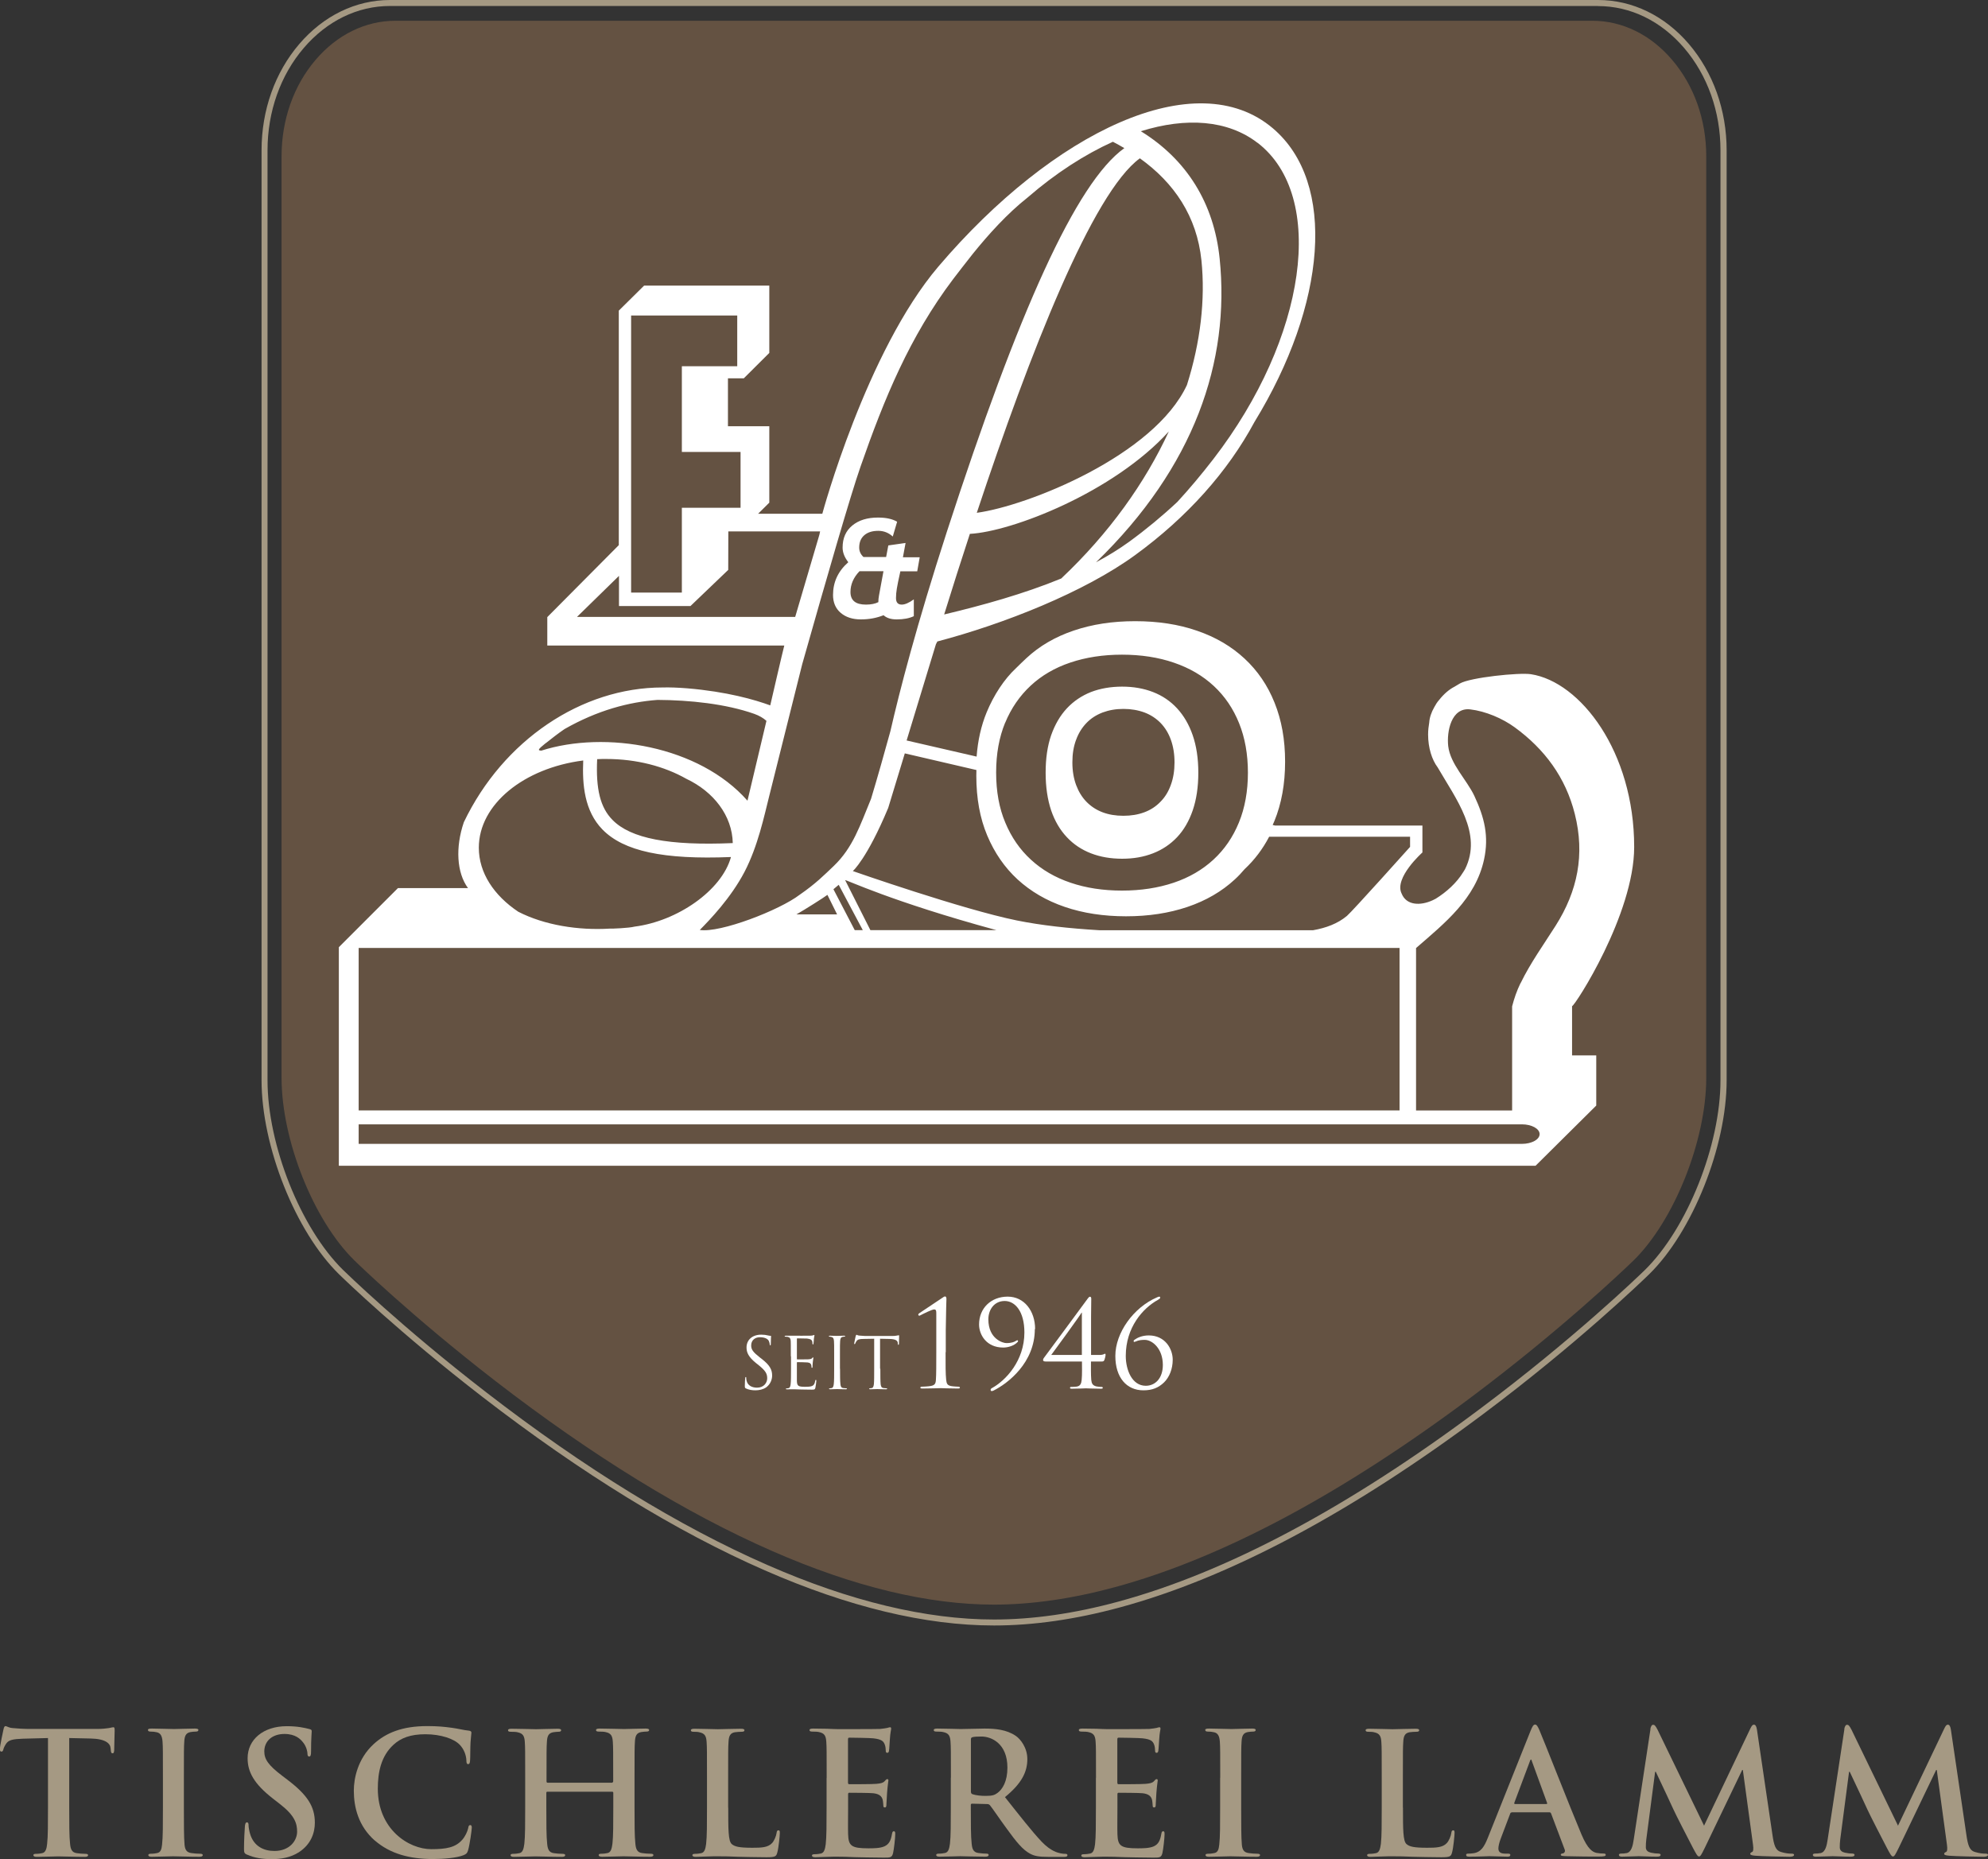 <?xml version="1.0" encoding="UTF-8"?>
<svg id="Ebene_2" data-name="Ebene 2" xmlns="http://www.w3.org/2000/svg" viewBox="0 0 209.63 196.06">
  <rect x="0" y="0" width="209.63" height="196.06" fill="#333333" stroke="none"/>
  <defs>
    <style>
      .cls-1 {
        fill: #645242;
      }

      .cls-2 {
        fill: #fff;
      }

      .cls-3 {
        fill: #a59983;
      }
    </style>
  </defs>
  <g id="katman_1" data-name="katman 1">
    <g>
      <g>
        <path class="cls-1" d="M104.81,169.22c-6.97,0-14.83-1.9-23.36-5.64-9.15-4-18.98-10.04-29.22-17.95-8.87-6.86-14.64-12.49-14.88-12.73-4.29-4.21-7.66-12.66-7.66-19.24V16.48c0-3.86,1.28-7.47,3.6-10.18,2.27-2.65,5.25-4.11,8.4-4.11h126.22c3.15,0,6.14,1.46,8.4,4.11,2.33,2.72,3.61,6.33,3.61,10.18v97.19c0,6.58-3.37,15.04-7.66,19.25-1.22,1.18-7.8,7.44-17.17,14.46-13.66,10.22-26.28,16.95-37.53,20-4.49,1.22-8.79,1.84-12.75,1.84h0Z"/>
        <path class="cls-2" d="M87.84,62.73c0,.81.27,1.44.81,1.9.54.46,1.25.69,2.13.69s1.65-.15,2.39-.44c.33.3.79.44,1.38.44.73,0,1.32-.11,1.81-.34v-1.77c-.52.37-.94.55-1.27.55-.41,0-.61-.23-.61-.69,0-.31.03-.65.09-1.01.06-.36.18-.96.37-1.81h1.78l.26-1.48h-1.77l.28-1.51-1.82.26-.23,1.22h-2.39c-.3-.28-.45-.61-.45-.99,0-.57.18-1,.54-1.31.36-.31.85-.46,1.48-.46.57,0,1.08.2,1.52.6l.46-1.56c-.49-.29-1.16-.44-2.02-.44-1.13,0-2.03.28-2.71.84-.68.56-1.02,1.33-1.02,2.33,0,.51.2,1.02.6,1.54-1.08.95-1.61,2.1-1.61,3.46ZM90.63,60.24h2.53l-.47,2.55c-.05.26-.07.49-.07.71-.33.17-.77.26-1.31.26-1.09,0-1.63-.44-1.63-1.33,0-.8.32-1.53.95-2.19ZM112.5,88.29c.71.76,1.56,1.32,2.54,1.7.98.38,2.08.57,3.29.57s2.27-.19,3.25-.57c.98-.38,1.83-.95,2.54-1.7.71-.75,1.26-1.7,1.65-2.83.39-1.14.59-2.46.59-3.97s-.2-2.82-.59-3.95c-.39-1.13-.94-2.07-1.65-2.84-.71-.77-1.56-1.34-2.54-1.72-.98-.38-2.07-.57-3.25-.57s-2.31.19-3.29.57c-.98.39-1.83.96-2.54,1.72-.71.76-1.26,1.71-1.66,2.84-.39,1.13-.58,2.44-.58,3.95s.2,2.83.58,3.97c.39,1.14.95,2.08,1.66,2.83ZM113.47,78.03c.25-.7.62-1.29,1.09-1.78.47-.49,1.03-.85,1.7-1.11.67-.25,1.4-.38,2.2-.38s1.56.13,2.23.38c.66.25,1.23.63,1.7,1.11.47.49.83,1.08,1.08,1.78.25.7.38,1.49.38,2.37s-.13,1.68-.39,2.38c-.25.7-.61,1.29-1.09,1.77-.47.49-1.03.86-1.7,1.11-.67.25-1.4.37-2.21.37s-1.54-.12-2.2-.37c-.66-.25-1.22-.62-1.69-1.1-.47-.48-.83-1.07-1.09-1.76-.26-.7-.4-1.49-.4-2.4s.13-1.68.39-2.38ZM165.78,106.1c.31-.06,6.54-9.68,6.54-16.78,0-10.06-5.68-17.42-10.89-18.22-1.23-.19-6.39.34-7.49.98-.05.03-.31.18-.57.34-.55.28-1.12.76-1.62,1.4,0,0,0,.01-.02.02-.18.21-.34.45-.48.72-.33.57-.51,1.14-.54,1.63-.07.4-.12.83-.12,1.27,0,1.4.4,2.66,1.01,3.47,1.92,3.32,4.77,6.97,2.88,10.74-.06.09-.12.19-.18.29-.71,1.17-1.8,2.13-2.91,2.82-.11.06-.21.11-.32.16-1.3.6-2.77.55-3.27-.7-.83-1.66,2.19-4.34,2.19-4.34v-2.84h-15.54l-.25-.06c.06-.14.12-.27.18-.41.75-1.83,1.13-3.92,1.13-6.26s-.37-4.38-1.11-6.22c-.73-1.83-1.79-3.38-3.17-4.66-1.38-1.28-3.04-2.26-5-2.93-1.95-.68-4.13-1.01-6.53-1.01s-4.53.33-6.48.99c-1.95.66-3.62,1.63-4.99,2.91-.36.34-.7.66-1.08,1.04-1.25,1.16-2.36,2.85-3.11,4.67-.58,1.41-.93,2.96-1.06,4.67l-7.38-1.7c.54-1.8,1.48-4.87,3.09-10.15l.15-.29c6.99-1.84,15.5-5.2,20.87-9.12,5.46-3.98,9.75-8.78,12.57-14.03,7.57-12.36,8.71-25.21,1.95-30.96-8.1-6.9-23.17.35-35.28,14.57-7.61,8.94-12.24,26.07-12.24,26.07h-6.77l1.18-1.17v-8.06h-4.36v-5.05s1.67,0,1.67,0l2.69-2.68v-7.1h-13.2c-.89.88-1.78,1.76-2.67,2.64v24.73c-2.52,2.53-5.03,5.06-7.54,7.59v3h24.99c-.14.5-1.48,6.31-1.48,6.31-1.63-.6-4.58-1.45-8.75-1.8-1-.08-1.85-.11-2.61-.09-8.53,0-16.81,5.56-20.95,14.21-.9,2.64-.76,5.32.44,6.95h-7.39l-6.23,6.23v23.05h126.19c2.13-2.11,4.26-4.23,6.4-6.35v-5.29h-2.55v-5.2ZM105.99,76.23c.63-1.53,1.53-2.84,2.69-3.92,1.15-1.07,2.55-1.89,4.19-2.44,1.64-.55,3.45-.83,5.44-.83s3.85.28,5.49.85c1.64.56,3.04,1.38,4.2,2.46,1.16,1.08,2.04,2.38,2.66,3.92.62,1.54.93,3.28.93,5.22s-.32,3.72-.95,5.25c-.63,1.54-1.52,2.84-2.68,3.91-1.16,1.07-2.56,1.89-4.2,2.44-1.64.55-3.45.83-5.45.83s-3.8-.28-5.42-.83c-1.63-.55-3.02-1.36-4.18-2.43-1.16-1.06-2.06-2.36-2.7-3.9-.65-1.53-.97-3.3-.97-5.29s.32-3.72.95-5.26ZM102.96,81.19c0,.21-.01.41-.01.62,0,2.37.38,4.47,1.15,6.3.77,1.83,1.84,3.38,3.21,4.64,1.38,1.26,3.03,2.23,4.97,2.89,1.93.66,4.09.99,6.46.99s4.53-.33,6.48-.99c1.95-.66,3.62-1.63,4.99-2.9.37-.34.71-.7,1.03-1.08,1.05-.98,1.91-2.12,2.59-3.42h14.86v1.07s-6.1,6.81-6.66,7.28c-.98.82-2.21,1.27-3.57,1.51h-22.53c-3.19-.19-6.12-.51-8.7-1.03-5.73-1.16-17.3-5.21-17.3-5.21,0,0,1.48-1.27,3.73-6.66h0c.2-.68,1.75-5.75,1.75-5.75l7.53,1.75ZM87.88,93.78c.19-.15.38-.31.56-.47l2.54,4.78h-.85l-2.25-4.32ZM88.27,96.43h-4.29,0c.82-.46,3.01-1.85,3.27-2.06l1.02,2.06ZM89.12,92.82c.08-.08,4.82,2.24,15.95,5.27h-13.29l-2.66-5.27ZM111.9,61.01c-3.97,1.63-8.31,2.83-12.34,3.79.86-2.78,1.77-5.64,2.71-8.5,4.41-.23,15.13-4.36,20.98-10.8-2.5,5.41-6.29,10.74-11.35,15.51ZM132.61,15.06c7.29,5.62,5.2,20.56-4.67,33.36-1.23,1.59-2.49,3.1-3.79,4.51-1.58,1.48-3.28,2.89-5.09,4.21-1.08.78-2.25,1.5-3.49,2.16,10.38-10.05,14.15-21.2,13.04-32.03-.6-5.83-3.46-10.44-8.31-13.43,4.77-1.49,9.16-1.2,12.31,1.23ZM120.19,16.69c3.62,2.59,6.02,6.12,6.5,10.78.42,4.13-.1,8.6-1.53,13.13-3.45,7.44-16.78,12.75-22.16,13.48,5.63-16.97,12.21-33.74,17.19-37.38ZM66.55,33.27h11.19v5.35h-5.84v9.04h6.19v5.89h-6.19v8.94h-5.35v-29.23ZM60.82,65.08c1.37-1.34,4.45-4.35,4.45-4.35v3.18h7.54c1.33-1.27,2.65-2.54,3.98-3.81,0-.21.01-4.06.01-4.06h9.68l-.08.36s-1.7,5.77-2.55,8.66h-23.02ZM84.59,70.05c2.58-9.11,5.1-17.84,6.15-20.84,2.51-7.2,5.18-13.7,9.77-19.78.18-.23,1.71-2.23,2.06-2.65,1.63-2.02,3.62-4.24,5.81-5.97,2.93-2.54,5.99-4.51,8.97-5.86.41.21.82.44,1.21.67-5.08,3.63-11.18,17.24-18.72,40.47-3.2,9.88-4.99,16.82-5.95,21.02-.65,2.35-1.34,4.82-2.04,7.13-1.18,2.85-1.9,5.13-3.93,7.08-.99.94-1.9,1.87-3.6,3.04-2.13,1.63-8.39,4.05-10.53,3.71,1.05-1.06,3.27-3.36,4.72-6.13,1.41-2.71,2.07-5.88,2.61-8.02,1.68-6.72,3.46-13.84,3.47-13.87ZM57.54,78.38c.63-.5,1.28-1.01,1.98-1.49,3.51-2,6.82-2.86,9.82-3.08,3.39.02,7.18.41,10.19,1.47.53.19.96.44,1.29.74l-2,8.42c-5.1-5.8-15-7.43-21.74-5.28-.39-.03-.4-.09.46-.79ZM77.27,88.91c-6.73.29-10.77-.48-12.69-2.45-1.28-1.3-1.76-3.24-1.61-6.4.32-.02.64-.02.96-.02,3.2,0,6.13.78,8.44,2.09,2.88,1.36,4.84,3.88,4.9,6.79ZM61.5,80.19c-.11,2.56.12,5.33,2.03,7.29,2.24,2.29,6.43,3.19,13.55,2.9-.98,3.55-5.68,6.77-10.17,7.34-.55.15-2.42.23-2.63.21-3.28.2-6.87-.36-9.63-1.78-2.56-1.71-4.16-4.1-4.16-6.75,0-4.58,4.76-8.4,11-9.2ZM37.82,99.97h109.76v17.13H37.82v-17.13ZM160.47,120.63H37.82v-2.06h122.66c1.03,0,1.87.46,1.87,1.03s-.84,1.03-1.87,1.03ZM160.33,103.69c-.39.8-.67,1.62-.88,2.44v10.98h-10.13v-17.13c3.06-2.66,6.27-5.2,7.17-9.34.53-2.45.04-4.43-1.02-6.7-.8-1.7-2.54-3.36-2.76-5.26-.17-1.53.32-4.1,2.32-3.87,1.62.19,3.4.95,4.69,1.89,3.14,2.29,5.37,5.27,6.34,9.14,1.08,4.29.29,8.13-2.02,11.78-1.27,2-2.66,3.93-3.7,6.07Z"/>
        <g>
          <path class="cls-2" d="M78.65,146.42c-.1-.06-.11-.08-.11-.29,0-.37.03-.67.04-.79,0-.08.02-.12.06-.12.04,0,.05.02.05.08,0,.07,0,.17.03.28.11.55.6.76,1.11.76.72,0,1.07-.52,1.07-.99,0-.52-.22-.82-.86-1.35l-.34-.27c-.79-.65-.98-1.11-.98-1.63,0-.79.6-1.35,1.55-1.35.29,0,.51.03.7.08.14.03.2.04.26.04s.08.01.08.05c0,.03-.03.28-.03.79,0,.12-.01.17-.05.17-.05,0-.05-.04-.06-.1,0-.09-.06-.29-.1-.37-.04-.09-.25-.39-.94-.39-.52,0-.92.32-.92.87,0,.43.2.7.91,1.26l.21.16c.88.69,1.09,1.16,1.09,1.76,0,.31-.12.87-.63,1.24-.33.22-.73.31-1.13.31-.35,0-.7-.05-1.01-.2Z"/>
          <path class="cls-2" d="M83.39,143.03c0-1.17,0-1.38-.01-1.62-.02-.25-.08-.37-.32-.43-.06-.01-.19-.02-.26-.02-.03,0-.06-.01-.06-.04,0-.04.04-.06.12-.06.17,0,.37,0,.54,0h.31s1.54.01,1.71,0c.14,0,.26-.02.32-.04.04,0,.07-.04.11-.04.02,0,.03.03.03.07,0,.05-.04.14-.06.35,0,.08-.02.4-.04.5,0,.03-.02.08-.05.08-.05,0-.06-.03-.06-.1,0-.05,0-.17-.04-.26-.05-.12-.13-.21-.53-.26-.13-.01-.94-.02-1.03-.02-.03,0-.04.02-.04.08v2.06c0,.05,0,.08.04.08.1,0,1.02,0,1.19-.01.18-.02.28-.03.35-.1.06-.06.08-.1.12-.1.02,0,.04.01.04.06,0,.04-.04.17-.06.42-.02.15-.03.43-.03.48,0,.06,0,.14-.06.14-.03,0-.05-.03-.05-.07,0-.07,0-.15-.03-.24-.04-.11-.1-.23-.39-.26-.2-.02-.94-.03-1.07-.03-.04,0-.05.02-.05.05v.66c0,.26,0,1.12,0,1.28.02.52.14.61.87.61.2,0,.53,0,.72-.08.2-.08.29-.23.34-.54.02-.08.03-.11.07-.11.05,0,.05.06.05.11,0,.06-.06.57-.1.72-.05.2-.11.2-.4.2-.56,0-.97-.02-1.27-.02-.29-.01-.47-.02-.58-.02-.01,0-.15,0-.3,0-.15,0-.32.01-.44.01-.08,0-.12-.01-.12-.06,0-.02.01-.04.06-.04.07,0,.16-.02.22-.03.16-.03.19-.2.22-.42.04-.31.04-.9.04-1.62v-1.31Z"/>
          <path class="cls-2" d="M88.58,144.34c0,.72,0,1.31.04,1.62.02.22.07.39.29.42.1.01.27.03.34.03.05,0,.06.02.06.04,0,.04-.04.06-.12.06-.41,0-.88-.02-.92-.02-.04,0-.51.02-.73.02-.08,0-.12-.01-.12-.06,0-.02.02-.04.06-.04.07,0,.15-.02.22-.03.15-.03.19-.2.22-.42.04-.31.04-.9.04-1.62v-1.31c0-1.17,0-1.38-.02-1.62-.02-.25-.09-.38-.25-.41-.08-.03-.18-.04-.23-.04-.03,0-.06-.01-.06-.04,0-.04.04-.06.12-.06.24,0,.71.02.75.02.04,0,.51-.02.73-.02.08,0,.12.01.12.06,0,.03-.03.04-.06.04-.05,0-.1,0-.19.02-.2.04-.26.17-.28.43-.02.24-.02.45-.02,1.62v1.31Z"/>
          <path class="cls-2" d="M92.83,144.34c0,.72,0,1.31.03,1.62.03.22.07.39.3.42.1.01.27.03.33.03.04,0,.06.02.06.04,0,.04-.04.06-.12.06-.41,0-.88-.02-.92-.02-.04,0-.51.02-.74.02-.08,0-.12-.01-.12-.06,0-.02.01-.04.06-.04.06,0,.16-.02.22-.03.15-.03.19-.2.22-.42.03-.31.03-.9.03-1.62v-3.16l-1.11.02c-.46,0-.64.06-.76.24-.08.13-.11.18-.12.23-.03.06-.05.08-.08.08-.02,0-.04-.03-.04-.07,0-.08.15-.72.16-.78.02-.04.05-.14.08-.14.05,0,.13.08.33.09.21.02.5.04.59.04h2.8c.24,0,.42-.01.53-.04.11-.01.18-.04.21-.04.04,0,.04.05.04.09,0,.22-.02.74-.02.82,0,.07-.03.1-.06.1-.04,0-.05-.03-.06-.13v-.08c-.03-.23-.21-.4-.93-.41l-.94-.02v3.16Z"/>
          <path class="cls-2" d="M99.71,142.61c-.01,1.26,0,2.34.06,2.89.05.4.1.58.51.67.19.04.72.07.83.07.05,0,.11.05.11.1,0,.06-.06.09-.21.09-.94,0-1.75-.04-1.81-.04s-1.12.04-1.93.04c-.14,0-.22-.02-.22-.09,0-.05.05-.1.1-.1.15,0,.77-.03,1.01-.08.42-.08.51-.26.53-.66.04-.55.04-1.63.04-2.89v-4.12c0-.26-.02-.4-.23-.4-.23,0-1.12.45-1.43.61-.07.04-.1.05-.15.05-.04,0-.09-.07-.09-.12,0-.04.04-.09.09-.13l2.44-1.63c.11-.08.21-.15.3-.15.1,0,.14.14.14.26,0,.1-.05,1.35-.07,3.27v2.34Z"/>
          <path class="cls-2" d="M109.12,140.16c0,3.54-2.82,5.72-4.36,6.49-.08.04-.15.05-.2.05s-.1-.05-.1-.13c0-.08.05-.14.13-.18,1.49-.82,3.43-2.91,3.43-5.87,0-2.21-.97-3.32-2.08-3.32s-1.72.93-1.72,1.93c0,2.09,1.55,2.51,1.89,2.51.59,0,.84-.13,1.01-.23.08-.05.12-.07.16-.07.04,0,.07.05.07.09,0,.04-.01.06-.05.1-.36.39-1.01.58-1.51.58-1.79,0-2.55-1.37-2.55-2.43,0-1.74,1.28-2.94,3.02-2.94s2.89,1.51,2.89,3.42Z"/>
          <path class="cls-2" d="M115.04,142.89h.96c.34,0,.46-.13.52-.13.06,0,.06.09.06.15s-.06.35-.12.5c-.06.13-.11.17-.26.17h-1.16c0,.41-.02,1.38.03,1.94.04.38.14.59.55.69.17.04.43.05.55.05.07,0,.12.05.12.1,0,.06-.06.09-.2.09-.69,0-1.5-.04-1.59-.04s-.77.04-1.47.04c-.14,0-.2-.02-.2-.09,0-.05.04-.1.1-.1.11,0,.39,0,.59-.03.41-.06.5-.33.54-.71.06-.55.03-1.52.03-1.94h-3.84c-.15,0-.26-.04-.26-.15,0-.1.06-.21.11-.26.08-.09,4.17-5.64,4.58-6.2.1-.14.17-.22.26-.22.09,0,.13.09.13.21,0,.19-.02,1.19-.02,1.89v4.05ZM114.08,138.43h-.03c-.18.33-2.96,4.15-3.2,4.46h3.23v-4.46Z"/>
          <path class="cls-2" d="M120.71,141.3c-.33,0-.65.03-.95.17-.04,0-.12.05-.16.05s-.06-.04-.06-.1.04-.1.12-.15c.25-.18.76-.44,1.47-.44,1.75,0,2.53,1.44,2.53,2.56,0,.99-.36,1.85-.91,2.39-.59.57-1.25.84-2.18.84-1.76,0-2.96-1.33-2.96-3.63,0-2.44,1.92-5.1,4.36-6.16.11-.05.21-.09.27-.09s.1.03.1.11c0,.1-.12.15-.24.23-1.61.89-3.39,2.92-3.39,5.91,0,1.48.66,3.15,2.11,3.15,1.01,0,1.8-.81,1.8-2.19,0-1.75-1.13-2.65-1.9-2.65Z"/>
        </g>
      </g>
      <path class="cls-3" d="M168.5.64c3.43,0,6.65,1.57,9.09,4.42,2.47,2.89,3.83,6.72,3.83,10.8v98.07c0,6.82-3.5,15.61-7.97,20-.74.72-7.55,7.29-17.41,14.66-13.86,10.38-26.7,17.22-38.14,20.32-4.6,1.25-9,1.88-13.08,1.88-7.16,0-15.2-1.93-23.9-5.75-9.29-4.06-19.27-10.19-29.65-18.21-8.99-6.94-14.84-12.66-15.09-12.9-4.47-4.38-7.97-13.17-7.97-19.99V15.85c0-4.08,1.36-7.92,3.83-10.8,2.44-2.85,5.67-4.42,9.09-4.42h127.37M168.5,0H41.13c-3.61,0-7.01,1.65-9.57,4.64-2.57,3-3.98,6.98-3.98,11.21v98.07c0,6.98,3.58,15.96,8.16,20.45.64.63,6.45,6.24,15.14,12.95,10.43,8.05,20.44,14.21,29.78,18.29,8.79,3.85,16.91,5.81,24.16,5.81,4.14,0,8.6-.64,13.25-1.9,11.53-3.12,24.43-9.99,38.36-20.42,9.85-7.37,16.72-13.99,17.47-14.72,4.58-4.49,8.17-13.48,8.17-20.45V15.85c0-4.23-1.42-8.21-3.98-11.21-2.56-2.99-5.96-4.64-9.58-4.64h0Z"/>
    </g>
    <g>
      <path class="cls-3" d="M5.06,183.29l-2.67.07c-1.04.04-1.47.13-1.74.52-.18.27-.27.48-.3.63-.04.14-.09.21-.2.21-.13,0-.16-.09-.16-.29,0-.29.34-1.91.38-2.06.05-.23.11-.34.21-.34.14,0,.32.18.77.21.52.05,1.2.09,1.79.09h7.09c.57,0,.97-.05,1.24-.09.27-.05.41-.09.48-.09.13,0,.14.11.14.38,0,.38-.05,1.61-.05,2.08-.02.18-.05.29-.16.29-.14,0-.18-.09-.2-.36l-.02-.2c-.04-.47-.52-.97-2.11-1l-2.25-.05v7.34c0,1.65,0,3.06.09,3.83.05.5.16.9.7.97.25.04.64.07.91.07.2,0,.29.05.29.14,0,.13-.14.18-.34.18-1.18,0-2.31-.05-2.81-.05-.41,0-1.54.05-2.26.05-.23,0-.36-.05-.36-.18,0-.09.07-.14.29-.14.27,0,.48-.04.64-.07.36-.07.47-.47.52-.98.09-.75.09-2.17.09-3.81v-7.34Z"/>
      <path class="cls-3" d="M17.18,187.47c0-2.72,0-3.22-.04-3.79-.04-.61-.21-.91-.61-1-.2-.05-.43-.07-.64-.07-.18,0-.29-.04-.29-.18,0-.11.14-.14.43-.14.68,0,1.81.05,2.33.05.45,0,1.5-.05,2.18-.05.23,0,.38.04.38.14,0,.14-.11.18-.29.18s-.32.02-.54.05c-.48.09-.63.39-.66,1.02-.04.57-.04,1.07-.04,3.79v3.15c0,1.74,0,3.15.07,3.92.05.48.18.81.72.88.25.04.64.07.91.07.2,0,.29.05.29.14,0,.13-.14.18-.34.18-1.18,0-2.31-.05-2.79-.05-.41,0-1.54.05-2.25.05-.23,0-.36-.05-.36-.18,0-.09.07-.14.29-.14.27,0,.48-.04.64-.07.36-.07.47-.38.52-.9.09-.75.09-2.16.09-3.9v-3.15Z"/>
      <path class="cls-3" d="M26.07,195.6c-.29-.13-.34-.21-.34-.61,0-.98.07-2.06.09-2.34.02-.27.07-.47.21-.47.16,0,.18.16.18.3,0,.23.07.61.16.91.39,1.32,1.45,1.81,2.56,1.81,1.61,0,2.4-1.09,2.4-2.04,0-.88-.27-1.7-1.75-2.86l-.82-.64c-1.97-1.54-2.65-2.79-2.65-4.24,0-1.97,1.65-3.38,4.13-3.38,1.16,0,1.91.18,2.38.3.16.04.25.09.25.21,0,.23-.07.75-.07,2.15,0,.39-.05.54-.2.54-.13,0-.18-.11-.18-.32,0-.16-.09-.72-.47-1.18-.27-.34-.79-.88-1.95-.88-1.32,0-2.13.77-2.13,1.84,0,.82.41,1.45,1.9,2.58l.5.38c2.16,1.63,2.93,2.86,2.93,4.56,0,1.04-.39,2.27-1.68,3.11-.89.57-1.9.73-2.84.73-1.04,0-1.84-.13-2.61-.47Z"/>
      <path class="cls-3" d="M39.53,194.11c-1.75-1.54-2.22-3.54-2.22-5.28,0-1.22.38-3.33,2.09-4.9,1.29-1.18,2.99-1.9,5.66-1.9,1.11,0,1.77.07,2.59.18.68.09,1.25.25,1.79.3.2.02.27.11.27.21,0,.14-.05.36-.09.98-.04.59-.02,1.57-.05,1.93-.02.27-.05.41-.21.41-.14,0-.18-.14-.18-.39-.02-.55-.25-1.18-.7-1.65-.59-.63-1.99-1.11-3.63-1.11-1.56,0-2.58.39-3.36,1.11-1.31,1.2-1.65,2.9-1.65,4.64,0,4.26,3.24,6.37,5.64,6.37,1.59,0,2.56-.18,3.27-1,.3-.34.54-.86.61-1.18.05-.29.09-.36.23-.36.13,0,.16.13.16.27,0,.21-.21,1.77-.39,2.38-.09.3-.16.39-.47.52-.72.29-2.08.41-3.22.41-2.45,0-4.51-.54-6.14-1.95Z"/>
      <path class="cls-3" d="M64.55,187.98c.05,0,.11-.04.11-.13v-.38c0-2.72,0-3.22-.04-3.79-.04-.61-.18-.9-.77-1.02-.14-.04-.45-.05-.7-.05-.2,0-.3-.04-.3-.16s.13-.16.38-.16c.97,0,2.09.05,2.58.05.43,0,1.56-.05,2.26-.05.25,0,.38.04.38.16s-.11.16-.32.16c-.14,0-.3.02-.52.05-.48.09-.63.39-.66,1.02-.04.57-.04,1.07-.04,3.79v3.15c0,1.65,0,3.06.09,3.83.05.5.16.9.7.97.25.04.64.07.91.07.2,0,.29.05.29.14,0,.13-.14.18-.36.18-1.16,0-2.29-.05-2.79-.05-.41,0-1.54.05-2.24.05-.25,0-.38-.05-.38-.18,0-.09.07-.14.29-.14.27,0,.48-.04.64-.07.36-.07.45-.47.52-.98.09-.75.09-2.17.09-3.81v-1.57c0-.07-.05-.11-.11-.11h-6.84c-.05,0-.11.02-.11.11v1.57c0,1.65,0,3.06.09,3.83.05.5.16.9.7.97.25.04.64.07.91.07.2,0,.29.05.29.14,0,.13-.14.18-.36.18-1.16,0-2.29-.05-2.79-.05-.41,0-1.54.05-2.25.05-.23,0-.36-.05-.36-.18,0-.09.07-.14.29-.14.27,0,.48-.04.64-.07.36-.07.45-.47.52-.98.09-.75.09-2.17.09-3.81v-3.15c0-2.72,0-3.22-.04-3.79-.04-.61-.18-.9-.77-1.02-.14-.04-.45-.05-.7-.05-.2,0-.3-.04-.3-.16s.13-.16.38-.16c.97,0,2.09.05,2.58.05.43,0,1.56-.05,2.26-.05.25,0,.38.04.38.16s-.11.16-.32.16c-.14,0-.3.02-.52.05-.48.09-.63.39-.66,1.02-.04.57-.04,1.07-.04,3.79v.38c0,.09.05.13.11.13h6.84Z"/>
      <path class="cls-3" d="M76.79,190.62c0,2.29,0,3.53.37,3.85.31.27.77.39,2.17.39.95,0,1.65-.02,2.09-.5.21-.23.43-.73.47-1.07.02-.16.05-.27.2-.27.13,0,.14.09.14.3,0,.2-.12,1.54-.27,2.06-.11.39-.2.48-1.13.48-1.29,0-2.22-.04-3.02-.05-.8-.04-1.45-.05-2.18-.05-.2,0-.59,0-1.02.02-.41,0-.88.04-1.24.04-.23,0-.36-.05-.36-.18,0-.09.07-.14.29-.14.27,0,.48-.04.64-.07.36-.07.45-.47.52-.98.09-.75.09-2.17.09-3.81v-3.15c0-2.72,0-3.22-.04-3.79-.04-.61-.18-.9-.77-1.02-.14-.04-.36-.05-.59-.05-.2,0-.3-.04-.3-.16s.13-.16.39-.16c.84,0,1.97.05,2.45.05.43,0,1.74-.05,2.43-.05.25,0,.38.04.38.16s-.11.16-.32.16c-.2,0-.48.02-.7.05-.48.09-.63.39-.66,1.02-.04.57-.04,1.07-.04,3.79v3.15Z"/>
      <path class="cls-3" d="M87.17,187.47c0-2.72,0-3.22-.04-3.79-.04-.61-.18-.9-.77-1.02-.14-.04-.45-.05-.7-.05-.2,0-.3-.04-.3-.16s.13-.16.39-.16c.48,0,1,.02,1.45.02.47.02.88.04,1.13.04.57,0,4.13,0,4.47-.02.34-.04.63-.07.77-.11.09-.02.2-.07.29-.07s.11.07.11.16c0,.13-.09.34-.14,1.16-.02.18-.05.97-.09,1.18-.02.09-.05.2-.18.2s-.16-.09-.16-.25c0-.13-.02-.43-.11-.64-.13-.32-.3-.54-1.2-.64-.3-.04-2.18-.07-2.54-.07-.09,0-.13.05-.13.18v4.53c0,.13.02.2.13.2.39,0,2.45,0,2.86-.04.43-.04.7-.09.86-.27.13-.14.2-.23.29-.23.07,0,.12.04.12.14s-.07.39-.14,1.31c-.02.36-.07,1.07-.07,1.2,0,.14,0,.34-.16.34-.13,0-.16-.07-.16-.16-.02-.18-.02-.41-.07-.64-.09-.36-.34-.63-1-.7-.34-.04-2.11-.05-2.54-.05-.09,0-.11.07-.11.18v1.41c0,.61-.02,2.26,0,2.77.04,1.23.32,1.5,2.15,1.5.47,0,1.22,0,1.68-.21.47-.21.68-.59.8-1.32.04-.2.07-.27.2-.27.14,0,.14.14.14.32,0,.41-.14,1.63-.23,1.99-.12.47-.29.47-.97.47-1.34,0-2.33-.04-3.1-.05-.77-.04-1.32-.05-1.86-.05-.2,0-.59,0-1.02.02-.41,0-.88.04-1.24.04-.23,0-.36-.05-.36-.18,0-.09.07-.14.29-.14.27,0,.48-.04.64-.07.36-.07.45-.47.52-.98.09-.75.09-2.17.09-3.81v-3.15Z"/>
      <path class="cls-3" d="M100.27,187.47c0-2.72,0-3.22-.04-3.79-.04-.61-.18-.9-.77-1.02-.14-.04-.45-.05-.7-.05-.2,0-.3-.04-.3-.16s.13-.16.39-.16c.95,0,2.08.05,2.45.05.61,0,1.97-.05,2.52-.05,1.13,0,2.33.11,3.29.77.5.34,1.22,1.25,1.22,2.45,0,1.32-.56,2.54-2.36,4.01,1.59,2,2.83,3.6,3.88,4.71,1,1.04,1.74,1.16,2,1.22.2.04.36.05.5.05s.21.05.21.14c0,.14-.12.18-.34.18h-1.7c-1,0-1.45-.09-1.91-.34-.77-.41-1.45-1.25-2.45-2.63-.72-.98-1.54-2.2-1.77-2.47-.09-.11-.2-.13-.32-.13l-1.56-.04c-.09,0-.14.04-.14.14v.25c0,1.66,0,3.08.09,3.83.05.52.16.91.7.98.27.04.66.07.88.07.14,0,.21.05.21.14,0,.13-.13.18-.36.18-1.04,0-2.36-.05-2.63-.05-.34,0-1.47.05-2.18.05-.23,0-.36-.05-.36-.18,0-.09.07-.14.29-.14.27,0,.48-.04.64-.07.36-.07.45-.47.52-.98.09-.75.09-2.17.09-3.81v-3.15ZM102.38,188.89c0,.2.04.27.16.32.38.13.91.18,1.36.18.72,0,.95-.07,1.27-.3.54-.39,1.06-1.22,1.06-2.68,0-2.54-1.68-3.28-2.74-3.28-.45,0-.77.02-.95.07-.13.04-.16.11-.16.25v5.44Z"/>
      <path class="cls-3" d="M115.57,187.47c0-2.72,0-3.22-.04-3.79-.04-.61-.18-.9-.77-1.02-.14-.04-.45-.05-.7-.05-.2,0-.3-.04-.3-.16s.13-.16.39-.16c.48,0,1,.02,1.45.02.47.02.88.04,1.13.04.57,0,4.13,0,4.47-.02.34-.04.63-.07.77-.11.09-.02.2-.07.29-.07s.11.07.11.16c0,.13-.09.34-.14,1.16-.02.18-.05.97-.09,1.18-.02.09-.05.2-.18.2s-.16-.09-.16-.25c0-.13-.02-.43-.11-.64-.13-.32-.3-.54-1.2-.64-.3-.04-2.18-.07-2.54-.07-.09,0-.13.05-.13.18v4.53c0,.13.02.2.13.2.39,0,2.45,0,2.86-.04.43-.04.7-.09.86-.27.13-.14.2-.23.29-.23.07,0,.12.04.12.14s-.07.39-.14,1.31c-.02.36-.07,1.07-.07,1.2,0,.14,0,.34-.16.34-.13,0-.16-.07-.16-.16-.02-.18-.02-.41-.07-.64-.09-.36-.34-.63-1-.7-.34-.04-2.11-.05-2.54-.05-.09,0-.11.07-.11.18v1.41c0,.61-.02,2.26,0,2.77.04,1.23.32,1.5,2.15,1.5.47,0,1.22,0,1.68-.21.47-.21.68-.59.8-1.32.04-.2.07-.27.2-.27.14,0,.14.14.14.32,0,.41-.14,1.63-.23,1.99-.12.47-.29.47-.97.47-1.34,0-2.33-.04-3.1-.05-.77-.04-1.32-.05-1.86-.05-.2,0-.59,0-1.02.02-.41,0-.88.04-1.24.04-.23,0-.36-.05-.36-.18,0-.09.07-.14.29-.14.27,0,.48-.04.64-.07.36-.07.45-.47.52-.98.09-.75.09-2.17.09-3.81v-3.15Z"/>
      <path class="cls-3" d="M128.67,187.47c0-2.72,0-3.22-.04-3.79-.04-.61-.21-.91-.61-1-.2-.05-.43-.07-.64-.07-.18,0-.29-.04-.29-.18,0-.11.14-.14.43-.14.68,0,1.81.05,2.33.05.45,0,1.5-.05,2.18-.05.23,0,.38.04.38.14,0,.14-.11.18-.29.18s-.32.02-.54.05c-.48.09-.63.39-.66,1.02-.04.57-.04,1.07-.04,3.79v3.15c0,1.74,0,3.15.07,3.92.05.48.18.81.72.88.25.04.64.07.91.07.2,0,.29.05.29.14,0,.13-.14.18-.34.18-1.18,0-2.31-.05-2.79-.05-.41,0-1.54.05-2.26.05-.23,0-.36-.05-.36-.18,0-.09.07-.14.29-.14.27,0,.48-.04.64-.07.36-.07.47-.38.52-.9.09-.75.09-2.16.09-3.9v-3.15Z"/>
      <path class="cls-3" d="M147.94,190.62c0,2.29,0,3.53.37,3.85.31.27.77.39,2.17.39.95,0,1.65-.02,2.09-.5.21-.23.43-.73.47-1.07.02-.16.05-.27.2-.27.13,0,.14.09.14.3,0,.2-.12,1.54-.27,2.06-.11.39-.2.48-1.13.48-1.29,0-2.22-.04-3.02-.05-.8-.04-1.45-.05-2.18-.05-.2,0-.59,0-1.02.02-.41,0-.88.04-1.24.04-.23,0-.36-.05-.36-.18,0-.09.07-.14.29-.14.27,0,.48-.04.64-.07.36-.07.45-.47.52-.98.09-.75.09-2.17.09-3.81v-3.15c0-2.72,0-3.22-.04-3.79-.04-.61-.18-.9-.77-1.02-.14-.04-.36-.05-.59-.05-.2,0-.3-.04-.3-.16s.13-.16.39-.16c.84,0,1.97.05,2.45.05.43,0,1.74-.05,2.43-.05.25,0,.38.04.38.16s-.11.16-.32.16c-.2,0-.48.02-.7.05-.48.09-.63.39-.66,1.02-.04.57-.04,1.07-.04,3.79v3.15Z"/>
      <path class="cls-3" d="M159.4,191.14c-.09,0-.13.04-.16.14l-.97,2.56c-.18.45-.27.88-.27,1.09,0,.32.16.55.72.55h.27c.21,0,.27.04.27.14,0,.14-.11.18-.31.18-.57,0-1.34-.05-1.9-.05-.2,0-1.18.05-2.11.05-.23,0-.34-.04-.34-.18,0-.11.07-.14.21-.14.16,0,.41-.02.55-.04.82-.11,1.16-.72,1.52-1.61l4.49-11.24c.21-.52.32-.72.5-.72.16,0,.27.16.45.57.43.98,3.29,8.29,4.44,11.01.68,1.61,1.2,1.86,1.58,1.95.27.05.54.07.75.07.14,0,.23.02.23.14,0,.14-.16.18-.82.18s-1.95,0-3.38-.04c-.32-.02-.54-.02-.54-.14,0-.11.07-.14.25-.16.13-.04.25-.2.16-.41l-1.43-3.79c-.04-.09-.09-.13-.18-.13h-3.99ZM163.05,190.25c.09,0,.11-.05.09-.11l-1.61-4.42c-.02-.07-.04-.16-.09-.16s-.09.09-.11.16l-1.65,4.4c-.02.07,0,.13.07.13h3.29Z"/>
      <path class="cls-3" d="M174.02,182.36c.05-.3.16-.47.3-.47s.25.09.48.55l4.89,10.09,4.87-10.22c.14-.29.23-.43.39-.43s.27.18.32.55l1.63,11.06c.16,1.13.34,1.65.88,1.81.52.16.88.18,1.11.18.16,0,.29.02.29.13,0,.14-.21.2-.47.2-.45,0-2.92-.05-3.63-.11-.41-.04-.52-.09-.52-.2,0-.09.07-.14.2-.2.11-.04.16-.27.09-.77l-1.07-7.87h-.07l-3.9,8.12c-.41.84-.5,1-.66,1s-.34-.36-.63-.9c-.43-.82-1.84-3.56-2.06-4.06-.16-.38-1.23-2.63-1.86-3.97h-.07l-.93,7.12c-.04.32-.05.55-.05.84,0,.34.23.5.54.57.32.07.57.09.75.09.14,0,.27.04.27.13,0,.16-.16.2-.43.2-.75,0-1.56-.05-1.88-.05-.34,0-1.2.05-1.77.05-.18,0-.32-.04-.32-.2,0-.09.11-.13.29-.13.14,0,.27,0,.54-.05.5-.11.64-.81.73-1.41l1.77-11.67Z"/>
      <path class="cls-3" d="M194.47,182.36c.05-.3.16-.47.3-.47s.25.09.48.55l4.89,10.09,4.87-10.22c.14-.29.23-.43.39-.43s.27.18.32.55l1.63,11.06c.16,1.13.34,1.65.88,1.81.52.16.88.18,1.11.18.16,0,.29.02.29.13,0,.14-.21.2-.47.2-.45,0-2.92-.05-3.63-.11-.41-.04-.52-.09-.52-.2,0-.09.07-.14.2-.2.11-.04.16-.27.09-.77l-1.07-7.87h-.07l-3.9,8.12c-.41.84-.5,1-.66,1s-.34-.36-.63-.9c-.43-.82-1.84-3.56-2.06-4.06-.16-.38-1.23-2.63-1.86-3.97h-.07l-.93,7.12c-.04.32-.05.55-.05.84,0,.34.23.5.54.57.32.07.57.09.75.09.14,0,.27.04.27.13,0,.16-.16.2-.43.2-.75,0-1.56-.05-1.88-.05-.34,0-1.2.05-1.77.05-.18,0-.32-.04-.32-.2,0-.09.11-.13.29-.13.14,0,.27,0,.54-.05.5-.11.64-.81.73-1.41l1.77-11.67Z"/>
    </g>
  </g>
</svg>